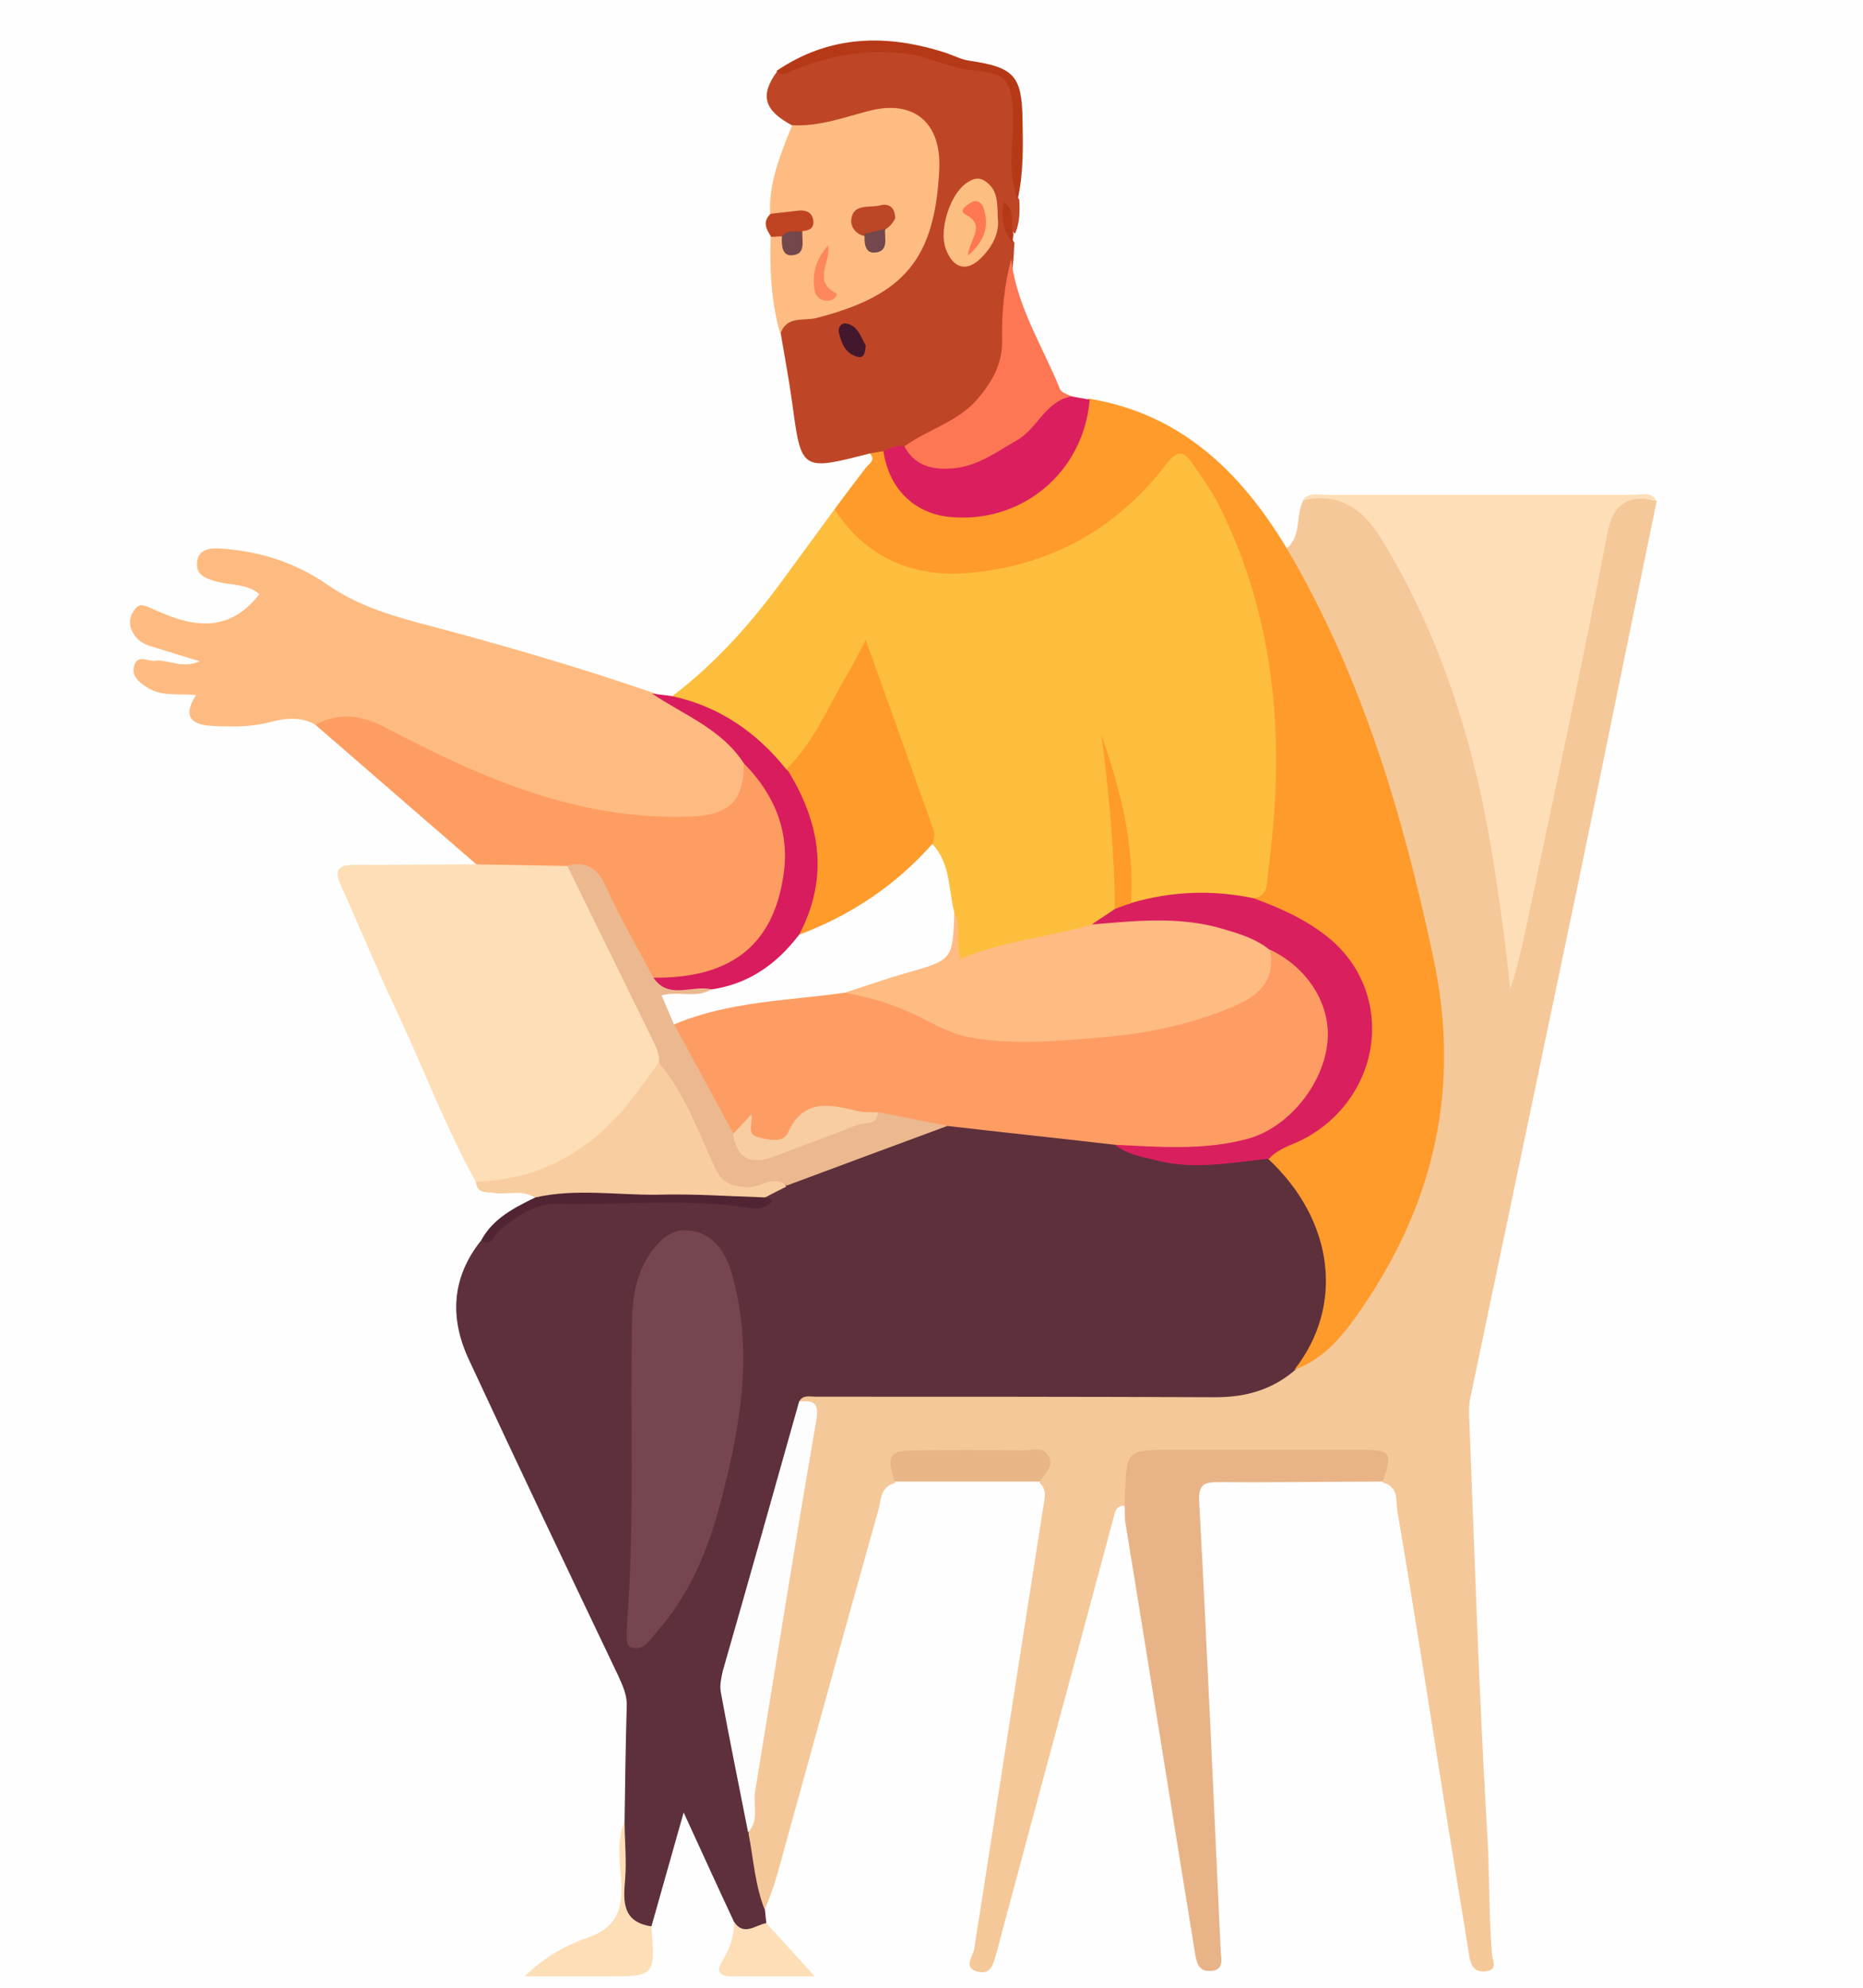 <?xml version="1.0" encoding="UTF-8"?> <!-- Generator: Adobe Illustrator 25.4.0, SVG Export Plug-In . SVG Version: 6.00 Build 0) --> <svg xmlns="http://www.w3.org/2000/svg" xmlns:xlink="http://www.w3.org/1999/xlink" id="Слой_1" x="0px" y="0px" viewBox="0 0 346.9 370.1" style="enable-background:new 0 0 346.9 370.1;" xml:space="preserve"> <style type="text/css"> .st0{fill:#FEFEFE;} .st1{fill:#5D303C;} .st2{fill:#F5C899;} .st3{fill:#FEBE3D;} .st4{fill:#4D9DC8;} .st5{fill:#1F89B2;} .st6{fill:#FE9B2B;} .st7{fill:#F8CC9F;} .st8{fill:#FEBB81;} .st9{fill:#FEDEB6;} .st10{fill:#774550;} .st11{fill:#FE9D63;} .st12{fill:#BE4626;} .st13{fill:#FE9D62;} .st14{fill:#FEBC82;} .st15{fill:#E8B486;} .st16{fill:#E8B487;} .st17{fill:#DB205D;} .st18{fill:#EBB88E;} .st19{fill:#F8CDA0;} .st20{fill:#FE7653;} .st21{fill:#DB1F5E;} .st22{fill:#FE7754;} .st23{fill:#D91C5D;} .st24{fill:#F5C99A;} .st25{fill:#5C2F3C;} .st26{fill:#F5CA99;} .st27{fill:#E8B587;} .st28{fill:#FEDDB3;} .st29{fill:#E7B385;} .st30{fill:#B63917;} .st31{fill:#502433;} .st32{fill:#FADFB7;} .st33{fill:#421528;} .st34{fill:#BE4421;} .st35{fill:#D81C5A;} .st36{fill:#DA1F5E;} .st37{fill:#EBB88F;} .st38{fill:#FEFDFD;} .st39{fill:#4B9FC9;} .st40{fill:#FEBB82;} .st41{fill:#FE9B29;} .st42{fill:#F9DEB7;} .st43{fill:#FDBE82;} .st44{fill:#43182C;} .st45{fill:#532430;} .st46{fill:#FD7E56;} .st47{fill:#DA1F5C;} .st48{fill:#FD8259;} .st49{fill:#694249;} .st50{fill:#653D45;} .st51{fill:#EAE0DE;} .st52{fill:#BB4726;} .st53{fill:#FD875D;} .st54{fill:#73474B;} .st55{fill:#F7CDA1;} .st56{fill:#FE7853;} </style> <g> <g> <path class="st0" d="M0.7,375.9c-115.3,0-230.6,0-345.8,0.1c-3.7,0-4.3-0.9-4.3-4.4c0.1-130.4,0.1-260.8,0-391.2 c0-3.5,0.6-4.4,4.3-4.4c230.6,0.1,461.1,0.1,691.7,0c3.5,0,4,0.8,4,4.1c-0.1,130.6-0.1,261.1,0,391.7c0,3.3-0.5,4.1-4,4.1 C231.3,375.9,116,375.9,0.7,375.9z"></path> <path class="st1" d="M136.7,357.8c-3-6.4-5.9-12.8-9.4-20.4c-2.2,7.8-4.1,14.5-6,21.2c-4,1-5.5-0.6-5.3-4.6c0.3-5-0.3-10,0.3-15 c0.1-7.1,0.2-14.3,0.4-21.4c0.1-2.1-0.8-3.9-1.6-5.7c-9.3-19.5-18.6-39-27.7-58.6c-3.7-7.8-3.4-15.4,2.2-22.4 c1.6-0.6,2.5-2.2,3.8-3.1c3.9-2.9,7.9-5.4,13.1-5.2c11.3,0.5,22.5-0.8,33.8,0.8c0.9,0.1,1.6-0.1,2-1c0.9-1.7,2.5-2.2,4.2-2.8 c10.2-3.4,20.1-7.7,30.3-11.1c10.3,0.5,20.5,1.9,30.6,3.5c7.9,3.5,16.1,4.5,24.6,2.7c1.6-0.3,3.3-0.6,4.9,0.1 c13.2,9.7,15.4,29.6,4.6,41.6c-4.6,3.8-9.9,5.1-15.7,5.1c-23.4-0.1-46.8,0-70.2,0c-1.6,0-3.3-0.5-4.8,0.7s-1.9,3.1-2.4,4.8 c-4.1,14.4-8.1,28.7-12,43.1c-0.7,2.6-0.8,5.2-0.3,7.9c1.6,7.6,3,15.3,4.4,22.9c1.1,4.7,2.2,9.4,1.9,14.3c0.1,1,0.2,1.9,0.3,2.9 C139.8,361.1,138.7,361.1,136.7,357.8z"></path> <path class="st2" d="M-214.4,279c-3.2,5.5-2.8,11.8-3.8,17.7c-3.4,20.1-6.5,40.2-9.7,60.4c-0.4,2.5-0.7,4.9-1.2,7.4 c-0.3,1.5-0.1,3.6-2.7,3.3c-2.3-0.3-1.6-2.2-1.6-3.6c0.3-11.1,0.7-22.3,1.2-33.4c0.5-9.9,1.2-19.9,1.8-29.8 c0.4-6.6,0.6-13.3,1-19.9c0.2-2.8-0.4-4.3-3.7-4.2c-9.8,0.2-19.7,0.1-29.5,0c-2.8,0-3.5,1.1-3.9,3.8c-4.2,27.2-8.6,54.4-12.9,81.5 c-0.2,1-0.5,1.9-0.7,2.9c-0.2,1.6-0.5,3.1-2.7,2.7c-2-0.3-1.6-1.9-1.6-3.1c0.5-10.8,1-21.6,1.7-32.3c0.6-8.6,0.5-17.3,1-25.9 c0.9-14.1,1.4-28.2,2-42.3c0.3-7.8-2.6-15.3-4.2-22.9c-8.1-40.8-16.4-81.6-24.7-122.3c-2-9.9-4-19.8-6-29.7 c3.5-2.9,8.3-2.2,9.8,1.5c0.7,1.7,0.9,3.5,1.3,5.3c3.2,16.5,6.7,32.9,10.1,49.4c0.7,3.5,1,6.9,1,8.9c-1.6-18.6-0.1-38.7,2.8-58.7 c1.4-9.4,0.4-7.9,9.4-8c1.9,1,1,2.7,0.6,3.9c-6.5,20.2-4.3,40.5-0.2,60.7c4.1,20.6,10.3,40.7,16.9,60.6 c5.1,15.4,13.9,28.4,27.7,37.4c3.4,2.2,6.9,4,10.8,5c5.6,3.4,11.6,4.3,18.1,4.2c13.6-0.2,27.2-0.1,40.8,0c2.4,0,5-0.5,7,1.7 c1.8,11.9,3.6,23.9,5.5,35.8c3.5,22.4,7,44.8,10.5,67.2c0.2,1.1,1.9,3-0.7,3.6c-2.4,0.6-3-0.9-3.5-3 c-6.2-22.9-12.4-45.7-18.7-68.6c-1.4-5.3-2.7-10.6-4.2-15.8c-0.5-1.8-1-3.5-3.5-3.5c-8.6,0.1-17.3,0-25.9,0.1 c-0.6,0-1.1,0.6-1.7,0.9c-2.2-1-1-2,0.2-2.7c1.7-0.9,3.5-0.7,5.4-0.8c5.6,0,11.3,0.1,16.9-0.1c1.6,0,4.4,0.9,4.4-1.7 c0-2.7-2.7-2.3-4.7-2.3c-7,0-13.9,0-20.9,0c-1.7,0-3.3,0-5,0c-7.2,0-7.2,0-9.1,6.9C-213.5,278-213.9,278.5-214.4,279z"></path> <path class="st2" d="M148.8,260.9c0.7-1.3,2-0.9,3.1-0.9c24.8,0,49.6,0,74.5,0.1c5.6,0,10.5-1.4,14.8-5.1 c8.6-7.3,15.1-16.2,19.6-26.6c3.5-8.3,6-16.9,7.2-25.8c0.7-5.4-0.4-10.6-1.2-15.8c-4-28-12.3-54.7-25.6-79.8c-0.8-1.5-2.3-3-1.5-5 c2.7-2.4,1.5-6.1,3-8.9c6.9-1.8,11.8-0.1,15.7,6.4c11.9,19.6,18.2,40.9,21.5,63.3c0.8,5.4,1.6,10.8,1.7,15.4 c1.2-7,3.1-14.9,4.7-22.8c3.9-18.5,7.7-37.1,11.7-55.6c1.7-8.1,2.1-8.1,10.5-6.6c-4.8,23.2-9.5,46.4-14.3,69.6 c-6.8,32.5-13.6,64.9-20.4,97.3c-0.3,1.4-0.3,3-0.2,4.5c1,25.4,1.8,50.8,3.3,76.2c0.5,7.6,0.3,15.3,0.9,22.9 c0.1,1.4,1.3,3.1-1.4,3.3c-1.9,0.1-2.5-1.1-2.8-2.8c-1.3-8.2-2.7-16.4-4-24.5c-3.1-19.5-6.1-39-9.4-58.4c-0.3-1.8,0.3-4.6-2.7-5.3 c-0.7-3.7-3.1-4.5-6.6-4.4c-10.7,0.1-21.3,0-32,0.1c-6.4,0-6.4,0-8.1,6.1c-0.3,1-0.6,1.9-1.4,2.5c-0.9,0-1.5,0.3-1.8,1.3 c-7,26.1-14.1,52.2-21.1,78.4c-0.3,1.1-0.6,2.3-0.9,3.4c-0.6,1.9-0.9,4.4-3.7,3.6c-2.6-0.8-0.7-2.8-0.5-4.2 c4.3-27.5,8.6-55,12.9-82.5c0.2-1.4,0.7-3-0.7-4.2c0.3-3.3-1.1-4.7-4.6-4.6c-5.5,0.2-11,0.2-16.5,0c-3.5-0.1-5.3,1.3-5.9,4.6 c-2.8,0.7-2.5,3.3-3.1,5.2c-6.4,22.7-12.6,45.4-18.9,68.1c-0.6,2.1-1.4,4.1-2.2,6.1c-1.8-4.5-2.1-9.4-3-14.1 c0.8-19.8,5.5-39,8.3-58.4c0.7-5.1,1.5-10.2,2.3-15.2C150.4,265.1,150.8,262.7,148.8,260.9z"></path> <path class="st1" d="M-158.3,261.2c-16.9-0.1-33.9-0.3-50.8-0.1c-5.9,0-11.1-1.4-15.8-4.9c-10.9-3.7-11.3-25.7-3.8-31.7 c6.3,0.1,11.7,3.5,17.6,5.1c14.3,3.8,28.7,5.6,43.5,4.9c3.4-0.2,6.6-0.7,9.6-2.4c2.7-1.5,3.3-3.6,1.2-6.1 c-2.1-2.4-4.7-4.2-7.5-5.6c-11.7-6.1-24.3-8.9-37.1-11.2c-3-0.5-6.4-0.3-9-2.5c0.5-3.9,4.3-3.8,6.6-5.5c1.2-0.5,2.3-0.8,3.5-1.2 c0.7-0.3,1.4-0.5,2.2-0.7c2.1-0.6,4.3-0.9,6.3,0.2c7.1,3.4,14.9,4.6,22.4,6.8c14.1,4.1,28.3,7.6,42.3,11.6c3.7,1,7.5,1.6,11.3,1.5 c8.3-0.1,16.6-0.1,24.9,0.1c2,0.1,4.9-1,5.4,2.5c-11.1,0.6-22.2,0.1-34.3,0.3c11.3,0,21.6,0.1,32,0c4.5-0.1,7.7,2.8,11.5,4.3 c3.1,1.2,5.5,3.6,8.8,4.4c2.1,0.9,2.1,2.8,2.1,4.7c0.2,24.8-1.1,49.4-3,74.1c-2.7-0.3-2.4-2.8-3.1-4.5 C-80,282.5-88.4,259.7-97,237c-0.3-0.9-0.4-2-2.1-2.5c-2.8,6.1-3.6,12.6-4,19.2c-0.7,12.4,1.5,24.5,3.6,36.7 c0.3,1.8,2.3,4.2-1,5.4c-7.3-10.4-14.7-20.8-21.9-31.3c-1.9-2.8-4-3.8-7.3-3.7C-139.1,261.2-148.7,261.1-158.3,261.2z"></path> <path class="st3" d="M125.3,129.5c8.4-6.4,15.2-14.2,21.3-22.7c2.9-4,5.9-8,8.8-12c1.2,0.1,2.2,0.8,3,1.7 c10.7,11.6,23.3,10,36.3,5.2c8.1-3,14.6-8.4,20.3-14.8c4.1-4.7,5.8-4.5,9.5,0.7c7.7,10.9,11,23.4,13.1,36.3 c1.9,12.2,1.8,24.5,0.1,36.7c-0.4,3-0.3,6.6-4.4,7.5c-7.6-1.3-15.1,0.1-22.6,0.6c-1-0.4-1.6-1.2-1.5-2.3 c0.6-9.5-1.9-18.6-3.1-26.3c1.2,8.3,4,18.2,2.5,28.4c-0.7,2.5-2.9,3.2-4.7,4.5c-7.3,3.1-15.5,3.1-22.9,6.1 c-2.2,0.9-3.3-0.7-3.6-2.8c-0.3-2,0-4-0.6-5.9c-1-4.4-1.8-8.8-3.6-13c-3.3-12.4-8.9-24-12.3-36.4c-1.9,6.6-5.9,11.8-9.1,17.3 c-1.2,2.1-2.2,4.6-5.1,5.2c-1.1,0-1.9-0.5-2.6-1.3c-4.6-5.5-10.4-9-17.2-11C126.2,131.1,124.9,131,125.3,129.5z"></path> <path class="st4" d="M-221.1,79c11.3,5.4,20.9,13.4,30.8,20.8c5.8,4.4,11.6,8.8,18,12.2c0.5,1.6-0.6,2.1-1.7,2.7 c-3.8,2.3-6.8,5.4-9.1,9c-2.5,3.7-5.3,3.9-9,2.3c-3.8-1.7-7.1-4.2-11.3-6.7c2.9,11.1,6.4,21,10.3,30.8c0.7,1.6,1.9,3.2,0.8,5.2 c1.7,3.3,3.3,6.6,5,9.9c-1.6,1-3.2,0.3-4.7-0.4c-4.6-2.1-9.6-3.1-14.3-4.9c-1.8-1-3.7-1.9-5.2-3.3c-5.9-4.9-11.2-10.3-15.2-17 c2,3.5,4.2,6.8,7,9.8c0.9,0.9,2,2.1,1.1,3.5c-0.8,1.1-2.2,0.7-3.3,0.4c-8.6-2.4-16.5-0.3-23.9,4c-3,1.7-5.3,1.2-7.3-1.5 c-11.9-16.4-19.2-34.5-21.1-54.7c-0.2-2.6,0.5-5.3,0.6-8c0.1-7,0.8-7.5,7.6-6.3c7.9,1.4,15.9,1.3,23.8,0.1 c6.2-0.9,11.9-3.1,17-6.7C-224,79.5-222.8,78.3-221.1,79z"></path> <path class="st5" d="M-221.1,79c-14.1,11.5-30.5,11.5-47.2,8.7c-3.4-0.6-3.9,0.1-4.1,3.1c-1.8,24.2,6.9,44.9,20.4,64.2 c1.7,2.4,2.6,2.9,5.4,1.3c8.5-5.1,17.7-7.3,27.8-3.8c-5-4.7-7.8-10.5-10.1-16.7c5.6,7.5,11.7,14.3,18.6,20.5 c-2.3,1.3-4.6,0.3-6.8-0.1c-10.6-1.6-20,1-28.2,7.7c-11.8,10.7-9.5,26.6,4.7,33.4c8,3.8,16.2,4.3,24.7,1.8 c0.8-0.1,1.7-0.1,2.5,0.1c2.9,0.7,5.8,0.2,8.7,0.4c1.8,0.1,3.6-0.1,4.9,1.5c-0.8,1.1-1.9,1-3,1c-2.7,0.7-5.4,1.4-8.2,1.1 c-3.3-0.3-3.1,1.2-1.7,3.3c0.1,0.7,0.1,1.5-0.4,1.9c-5.8,4.8-10.2,10.8-15.1,16.5c-6.7,12.2-5.7,21,3.4,31.2 c-13.2-3.4-22-12.5-29.5-23.2c-6.3-9-9.7-19.2-12.8-29.6c-6.9-22.6-13.7-45.2-16.6-68.7c-2-15.9-1.3-31.5,4.1-46.7 c-0.2-0.4-0.1-0.7,0.3-0.9c2.8-5.5,5.9-10.7,12.1-13c4.2,3.7,8.5,7.2,14.2,8.6c10.2,2.5,19.3,0.8,27-6.5 C-223.9,76.3-222.2,77-221.1,79z"></path> <path class="st6" d="M233.4,167.2c2.9-0.4,2.5-3.1,2.7-4.7c3.2-23.6,1.8-46.6-9.1-68.4c-1.4-2.8-3.3-5.4-5.1-8 c-1.4-2-2.6-2.4-4.5,0c-9.4,12.5-22.3,19.5-37.7,20.6c-9.9,0.7-18.6-3-24.3-11.9c1.9-2.6,3.9-5.2,5.8-7.7c0.6-0.8,2-1.4,0.7-2.8 c0.9-1.5,2-1.1,3.1-0.2c4.7,9.4,8,11.4,17.3,10.5c7.6-0.7,15.9-7.7,18.4-15.5c0.5-1.7,0.1-3.8,2-4.9c17.1,2.8,28.2,13.5,36.8,27.7 c14,23.7,21.7,49.6,27.4,76.4c5.1,23.9,0.3,45.4-13.3,65.2c-3.2,4.7-6.8,9.4-12.6,11.5c9.4-11.9,7.4-27.9-4.9-39.3 c0.6-3.4,3.9-3.8,6.2-5.1c12.4-7.1,15.4-21.8,6.4-32.6c-3-3.6-7.1-5.9-11.3-7.9C236,169.4,233.8,169.5,233.4,167.2z"></path> <path class="st7" d="M-85.2,221.8c-2.3-1.6-4.9-0.9-7.2-0.7c-19.4,1.7-38-1.7-56.4-7.5c-12.8-4-26-7.1-38.9-10.8 c-1.7-0.5-4.2-0.1-4.9-2.7c4.4-3.2,9.2-1.4,13.9-1.5c19.5,4.2,38.6,10.1,57.9,15.3c3.8,1,6.1,0.6,8.3-3c6-10.2,12.7-19.9,18.9-30 c1-1.7,1.9-3.5,3.7-4.6c14.3-7.4,29.1-13.4,45.4-14.2c6.2-0.3,12.7-0.5,18,3.8c-11.6,17.2-23.2,34.4-34.7,51.7 c-1.7,2.6-3.6,3.3-6.6,3.4c-5.6,0.1-11.2-0.9-16.8,0.6C-84.6,222.2-84.8,222.3-85.2,221.8z"></path> <path class="st8" d="M58.7,134.9c-2.8-1.6-5.8-1.2-8.7-0.4c-3.6,0.9-7.3,0.8-10.9,0.6c-4.1-0.3-4.8-2.3-2.6-5.7 c-3.1-0.4-6.4,0.4-9.2-1.5c-1.4-0.9-2.9-2.1-2.3-4c0.7-2.2,2.5-0.7,3.9-0.9c2.5-0.3,4.8,1.6,8.3,0.1c-3.4-1-6.1-1.9-8.8-2.7 c-1.9-0.5-3.3-1.5-4-3.4c-0.5-1.5,0-2.7,0.8-3.7c0.9-1.2,2.1-0.4,3.1,0c1.4,0.6,2.7,1.2,4.2,1.7c6.1,2.1,11.4,1.3,15.8-4.4 c-2.3-2-5.5-1.6-8.2-2.4c-2-0.6-3.6-1.2-3.4-3.5c0.2-2.4,2.2-2.7,4.1-2.6c7.3,0.4,14.2,2.6,20.1,6.7c5.2,3.6,10.9,5.5,16.9,7.1 c14.8,3.9,29.4,8.1,43.9,13.1c5.5,2,10.7,4.5,14.9,8.6c1.4,1.4,2.8,2.8,3.2,4.9c-0.1,6.8-3.2,10.2-10.3,10.7 c-8.7,0.6-17.3-0.5-25.6-3c-9.4-2.8-18.6-6.1-27.3-10.9C70.9,136.3,65.3,133.8,58.7,134.9z"></path> <path class="st9" d="M88.6,220c-5.7-10.3-9.8-21.3-14.8-31.9c-3.6-7.6-6.8-15.5-10.3-23.2c-1.4-3-0.5-3.9,2.5-3.9 c7.6,0,15.1-0.1,22.7-0.1c5.2-2.5,10.5-1.3,15.8-0.9c1.9,0.7,2.7,2.4,3.5,4c4.7,9.4,9.4,18.8,14.1,28.1c0.9,1.8,1.8,3.6,1.2,5.7 c-5.2,11.8-14.9,18.4-26.6,22.5C94.1,221.3,91.2,221.7,88.6,220z"></path> <path class="st10" d="M-100.3,295.9c0.4-6.2-1.9-12.1-2.6-18.2c-1.7-12.9-2.5-25.7,0.7-38.5c0.7-2.8,1.6-5.7,4.3-8.9 c10,27,19.8,53.3,29.5,79.5c5.9,16,11.8,31.9,17.6,47.9c-0.4,2.1,0.7,4.9-2.5,5.9c-4.8-6.9-9.6-13.8-14.5-20.6 c-0.6-0.8-0.8-2.3-2.4-1.9c-6.8-9.4-14-18.7-19.3-29.1C-93.1,306.7-96.7,301.3-100.3,295.9z"></path> <path class="st8" d="M-206.3,158.9c6.3,2.1,12.7,4.2,19,6.3c10.4,5.6,21.2,10.3,31.1,16.7c1.3,0.9,2.8,1,4.3,0.9 c9.7-0.4,18.8,2.1,27.7,5.3c1.5,0.5,4.4,0.3,3.9,2.8c-0.4,2.4-2.4,3.9-5.2,3.5c-0.5-0.1-0.9,0-2.1,0c1.5,2.4,2.8,4.4,4.1,6.4 c1,0.7,1.9,1.6,1.1,2.9c-0.9,1.6-2.9,2.7-4.2,1.9c-4-2.2-9,2.2-12.7-2.1c-0.7-0.9-1.3,0.6-2,0.9c-2,0.8-4.2,1-5.7-0.3 c-4-3.3-8.6-4.1-13.5-4.1c-0.8,0-1.6-0.4-2.2-1c-0.5-0.8,1.1-1.8,0.3-1.8c-5.5-0.5-9.3-4.2-13.7-6.8c-3.8-2.2-7.8-3.6-12.2-4.2 c-12.9-1.8-25.5-4.6-37.3-10.4c-3-1.5-6-3-8.4-5.3c-2.4-2.2-4.3-4.7-3-8.3c8.3-6.6,17.7-6.6,27.3-4.5 C-208.4,158-207.3,158.4-206.3,158.9z"></path> <path class="st9" d="M308.4,93.1c-5.4-1-8.1,0.6-9.2,6.7c-4.5,23.8-9.7,47.5-14.7,71.3c-0.9,4.4-1.9,8.8-3.3,13.1 c-0.9-9.2-2.2-18.3-3.7-27.3c-3.4-19.7-9.4-38.5-19.8-55.8c-3.6-6.1-7.9-9.5-15.1-8c1.1-1.5,2.7-1,4.1-1c19.2,0,38.4,0,57.6,0 C305.7,92.1,307.4,91.5,308.4,93.1z"></path> <path class="st11" d="M-112.2,71.2c-7.3,20.6-9.5,42.8-18.9,62.8c-2.1,4.5-4.8,8.7-7.3,13c-4.9,9.2-17.1,10.6-25.4,3.6 c-5.8-4.8-9.8-10.8-10.8-18.5c0-1.5-0.1-3,0.1-4.5c0.3-2.4,1.6-3.6,4-3.3c2.6,0.3,5.3,0.5,8,0.4c4.5-0.2,8.5-1.7,11.8-4.7 c12-10.7,20-23.9,24.4-39.3c0.9-3,0.6-5.8-1.2-8.5c-1.9-2.8-0.5-7,3.1-9c2.8-1.6,5.8-1.6,7.5,2.1c0.7,1.4,2,2.2,3.3,2.9 C-112.3,68.7-111.5,69.6-112.2,71.2z"></path> <path class="st12" d="M164.5,84c-0.9,0.1-1.7,0.3-2.5,0.4c-12.8,3.3-12.8,3.3-14.5-9.5c-0.6-4.3-1.4-8.5-2.1-12.7 c-0.8-3.1,1.7-3.2,3.5-3.7c4.3-1.2,8.7-2.3,12.7-4.4c9.7-4.9,14.6-16.2,11.4-26.6c-1.4-4.6-4.1-6.4-9-5.8 c-2.8,0.3-5.4,1.5-8.2,2.1s-5.5,1.4-8.2-0.4c-5.3-2.8-6.2-5.6-2.9-10.1c5.2-1.6,10.1-3.8,15.7-4.4c4.3-0.5,8.2,0.3,12.2,1 c3.7,0.6,7.2,2.3,11.1,2.6c3.7,0.4,5.7,3.3,5.9,7c0.2,4.5,0.4,9-0.1,13.4c-0.2,1.5-0.6,2.9,0.3,4.3c0.1,2.2,0.1,4.3-0.8,6.3 c-0.8-0.5-0.7-1.3-0.6-1.1c0.1,0.3-0.4,1.7,0.5,2.8c-0.1,1-0.1,2.1-0.2,3.1c-0.5,4.6-0.4,9.2-0.4,13.8c0.1,8.2-4.2,13.4-10.5,17.4 c-2.6,1.7-5.6,3-8.4,4.3C167.6,84.2,166.1,84.9,164.5,84z"></path> <path class="st13" d="M105.5,161.2c-5.6-0.1-11.2-0.2-16.8-0.3c-10-8.7-20-17.3-30-26c4.6-2.4,8.7-1.8,13.4,0.7 c17.7,9.3,35.8,17.2,56.5,16.4c7.2-0.3,9.9-2.8,9.9-10c1.4-0.4,2.3,0.4,3,1.3c10.2,13.1,6.9,30.8-6.5,37.8 c-4.1,2.2-8.5,2.7-13.1,1.9c-2.1-0.6-3-2.5-3.9-4.3c-1.8-3.4-3.6-6.7-5.1-10.2C111.5,164.9,109.2,162.3,105.5,161.2z"></path> <path class="st8" d="M-112.2,71.2c-3.9-1.7-4.9-7.4-9.9-7.5c-3.3-0.1-3.2,3.9-5.7,5.2c-1,0.6,0.9,2.2,1.8,3 c2.5,2.5,2.1,5.7,1.3,8.4c-4.4,14.4-11.4,27.3-22.3,38.1c-5.8,5.7-12.1,8.2-20.1,7.7c-6.2-0.5-6.2-0.3-6.3,6 c-2.4-0.3-1.9-2.3-2.3-3.8c0.8-7.5,1.5-15.1,9.3-19.1c2.4-0.5,4.3-1.9,5.9-3.5c7.3-7.1,14.6-14.1,21.1-22c1.4-1.6,1.8-2.9,0.8-4.8 c-1.6-3.2-2-6.6-2-10.2c0-3.1,0-5.8,3.5-7.5c1.7-0.9,2.1-3.2,2.7-5.1c1.2-3.8,4.3-4.8,7.2-2.3c1.5,1.3,2.7,2.4,4.7,1.3 c0.1-0.1,0.3,0,0.5,0c1.8-0.1,12.2,6.9,12.6,8.6C-108.5,66.8-111.6,68.6-112.2,71.2z"></path> <path class="st14" d="M-223.2,26.1c0,0.7-0.1,1.5-0.1,2.2c-1.4,0.6-3.8,1-0.6,2.7c1,0.5,2,1,2.5,2.1c0.3,9.6,0.6,19.1-1,28.7 c-0.8,4.7-3.1,7-7.7,7.3c-9.8,4.1-22.2-1.8-24.9-11.9c-0.5-1.7-0.4-3.6-1.6-5.2c-2.3-3.1-4.4-6.3-4.8-10.2c-0.3-3,0.3-5.9,3.3-7.1 c3.2-1.3,5.4,0.8,7,3.3c1.5,2.3,2.3,5,3,7.7c-1.3-7.9-0.9-15.8,0.6-23.6c0.9-4.5,1.6-9.8,6.9-11.1c5.4-1.4,10.1,1.3,13.6,5.4 C-224.6,19.1-222.1,22-223.2,26.1z"></path> <path class="st15" d="M-214.4,279c0.2-11.1-1.4-10,10.2-10c9.6,0,19.2-0.1,28.8-0.1c5.1,0,2.8,4.5,4.8,7.1c-9.5,0-18.3-0.1-27,0.1 c-1.1,0-3.7-1.3-3,1.9c4.4,28.8,8.9,57.7,13.3,86.6c0.2,1.2,1.6,3.1-1.1,3.5c-1.8,0.3-2.6-0.5-3.1-2.3 C-199,336.7-206.7,307.8-214.4,279z"></path> <path class="st16" d="M209.4,280.1c0-0.8,0.1-1.7,0.1-2.5c0.3-7.5,0.5-7.7,8-7.7c12.1,0,24.1,0,36.2,0c5.3,0,5.6,0.5,3.8,5.9 c-10.1,0-20.3,0.2-30.4,0.1c-2.8,0-4,0.3-3.8,3.7c1.5,27.8,2.7,55.7,4,83.6c0.1,1.5,0.7,3.6-1.9,3.7c-2,0.1-2.5-1.2-2.8-2.8 c-4.4-27-8.7-54-13.1-81C209.4,282.1,209.5,281.1,209.4,280.1z"></path> <path class="st17" d="M-223.2,26.1c-1.7-5.4-4.2-10.1-9.5-12.8c-7-3.6-10.6-2.2-12.7,5.4c-2.2,8.1-2.3,16.4-1.5,24.7 c0.2,2.1,1.5,4.8-2.5,5.7c-0.3-3.7-0.6-7.5-2.8-10.6c-1.4-2-3-4.1-5.6-3c-2.5,1-2.7,3.6-2.4,6c0.4,3.8,2.3,6.9,4.5,9.8 c-0.1,2.8,0.6,5.8-2.6,7.6c-3.8-9.5-6.6-19.2-7.2-29.4c-1-15.9,8.5-26.4,24.6-27.5c4.7-0.3,9.3,0.2,13.6,2.3 C-218.1,8.8-216.3,18.3-223.2,26.1z"></path> <path class="st14" d="M147.5,23.3c4.9,0.3,9.5-1.4,14.1-2.6c8.4-2.3,13.7,2,13.3,10.8c-0.8,16.7-6.5,23.5-22.9,27.7 c-2.3,0.6-5.6-0.5-6.7,3c-1.7-5.9-2-12-1.8-18.1c0.5-0.6,1.2-0.6,1.9-0.4c1.9,2.6,3,1.9,3.7-0.8c0.6-1.6-0.2-2-1.7-2.1 c-1.4,0-3,0.8-4-0.9C143.1,33.9,145.4,28.6,147.5,23.3z"></path> <path class="st9" d="M-162.4,198.9c5.7,0.2,11.5-0.6,16.2,4.4c2.2,2.4,5.1,0.7,5.4-2.8c3,1.9,5.3,7,9.8,2.4 c0.9-0.9,1.7,1.1,2.8,1.6c3.1,1.4,5.2-0.1,4.9-3.5c10.8,2.1,10.8,2.1,17.3-7.5c7.8-11.7,15.8-23.3,23.5-35.1 c2-3.1,4.3-4.5,8.1-4.4c16.3,0.2,32.6,0.1,48.8,0.1c2.3,0,5.2-0.7,5.3,3.1c-14.1,0.9-28.2,0.2-42.3,0.4 c-15.5,0.2-11.6-1.1-19.5,10.9c-2.1,3.2-3.7,6.7-7.3,8.7c-7.8,12.3-15.7,24.5-23.3,36.9c-1.3,2.1-2.2,3.1-5,2.3 c-17.5-5-35-9.7-52.5-14.7c-2.4-0.7-5.1,0.6-7.1-1.5C-172.6,196.1-167.6,196.8-162.4,198.9z"></path> <path class="st5" d="M-192.3,155.3c-5.4-12.1-9.4-24.8-13.4-38.7c5,3,9,5.4,13.1,7.8c3.5,2.1,6.2,2.6,8.9-2 c2.1-3.4,4.8-7.2,9.4-8.3c0.4,4.1-3,7.2-2.7,11.2c-1.2,11.9,2.8,21.7,11.8,29.4c1,0.8,2.2,1.6,1.9,3.2 C-173.2,160.3-182.8,158.1-192.3,155.3z"></path> <path class="st9" d="M-279.4,87.1c0.1,0.4,0,0.7-0.3,0.9c-1.5,0-3,0.1-4.5,0c-2-0.1-2.9,0.6-3.2,2.8c-3.1,20.7-4.4,41.5-4,62.4 c0,2.1,1.4,4.1,0,7.7c-1.5-6.8-2.7-12.2-3.8-17.6c-3.4-17-6.8-34-10.2-51c-0.9-4.6-3.3-5.4-9-3.2c0.7-2,0.7-2.1,3.3-2.1 C-300.6,87-290,87.1-279.4,87.1z"></path> <path class="st18" d="M-89.4,177c3.8-6,7.7-12,11.4-18.1c1.1-1.8,2.3-3,4.7-3c16.8,0.1,33.6,0,50.4,0c1,0,2,0.2,2.6,1.1 c-2,3-4.1,5.9-6.1,8.9c-17.7-5.6-34.2-0.9-50.5,5.8C-81.1,173.5-85.3,175.3-89.4,177z"></path> <path class="st19" d="M88.6,220c12.4-0.4,21.9-6.1,29.3-15.7c1.6-2.1,3.1-4.2,4.6-6.3c2.7-0.4,3.3,1.9,4.1,3.6 c2.4,4.5,4.9,9.1,6.9,13.9c1.5,3.6,3.8,4.7,7.5,4.1c1.9-0.3,4.3-1.8,5.4,1.3c-1.4,0.7-2.8,1.4-4.1,2.1c-3.8,1.7-7.8,0.6-11.5,0.5 c-10.4-0.5-20.7-0.1-31.1-0.5c-2.3-1.6-5-0.6-7.5-0.9C90.7,221.8,88.9,222.4,88.6,220z"></path> <path class="st20" d="M-258.1,58.9c0.9-2.5,1.7-5.1,2.6-7.6c1.7,0.7,1.1,2.2,1.4,3.4c1.9,10.1,6.6,12.7,17.2,14.3 c2.3,0.3,4.6,0.1,6.9,0.1c-0.2,1.3-0.3,2.6-0.5,3.9c0.3,3.9-1.9,6.2-5.1,7.7c-7.6,3.5-21.4-1.2-25.8-8.6 C-259.6,67.8-258.7,63.4-258.1,58.9z"></path> <path class="st21" d="M164.5,84c1.2-0.6,2.4-1.2,3.9-0.9c9.8,4.4,16.3,2.8,25.3-6.7c1.7-1.8,3.1-3.5,5.9-2.6 c1.1,0.2,2.2,0.4,3.3,0.6c-1.1,13.6-12.8,23.3-26.4,21.8C170,95.4,165.5,90.8,164.5,84z"></path> <path class="st22" d="M199.5,73.8c-4.9,0.9-6.3,6-10.2,8.2s-7.4,4.9-12.1,5.2c-3.8,0.3-6.9-0.6-8.8-4.1c4.4-3.2,9.9-4.5,13.6-8.8 c2.8-3.3,4.7-6.6,4.6-11.1c-0.1-5.1,0.4-10.1,1.7-15c1,8.9,5.9,16.3,9.1,24.3C197.7,73.1,198.8,73.4,199.5,73.8z"></path> <path class="st23" d="M121.5,182c14.3,0.2,22.5-5.8,24.4-19.2c1.2-7.9-1.7-15-7.4-20.7c-4.1-6.4-11.2-9-17.1-13 c1.3,0.2,2.6,0.3,3.8,0.5c8.7,1.9,15.7,6.7,21.2,13.6c6.1,5,7,12,7,19.1c0,4.3-1.2,8.5-3.7,12.2c-4.4,6.3-10.1,10.4-18,11 c-2.1,0-4.2,0.1-6.3-0.1C123.5,185,121.5,184.7,121.5,182z"></path> <path class="st24" d="M-163.3,158c-11.1-8.2-16.6-19-14.9-33c2.4-0.5,2.8,1.7,3.8,2.9c0.2,1.4-0.4,3,1,4 c2.3,10.5,7.5,18.6,18.7,21.3c6.9,1.7,11.6-2.4,16.2-6.4C-141.8,159-149.1,162.3-163.3,158z"></path> <path class="st25" d="M-89.5,312.1c3,0.4,2.6,3.5,3.7,5.2c5.3,7.9,12,14.9,15.5,23.9c-0.1,3.6-0.3,7.2-0.4,10.8 c-0.1,3.7-0.9,6.8-5.7,5.9C-80.7,342.6-85.1,327.4-89.5,312.1z"></path> <path class="st26" d="M-261.4,72c5.3,4.3,10.9,7.8,18.1,8.3c6.9,0.5,9.9-0.9,12.7-7.3c1.5,1.1,3,2.1,4.4,3.2 c-0.4,1.5-1.4,2.6-2.5,3.6c-10.7,9.5-34.6,5.2-38.7-5.8C-265.4,73-263.6,71.9-261.4,72z"></path> <path class="st9" d="M116.3,339c0,3.6,0.4,7.3,0.1,10.9c-0.4,4.3-0.4,7.9,4.9,8.7c0.7,9.3,0.7,9.3-8.3,9.3c-4.8,0-9.6,0-15.3,0 c3.8-3.7,7.9-5.9,12-7.3c4.9-1.8,6.2-4.9,6-9.8C115.5,346.9,114.7,342.9,116.3,339z"></path> <path class="st27" d="M166.6,275.8c-1.6-4.8-1-5.8,3.7-5.8c6.8-0.1,13.6-0.1,20.4,0c1.5,0,3.5-0.8,4.5,1c1.2,2-0.7,3.3-1.6,4.8 C184.6,275.8,175.6,275.8,166.6,275.8z"></path> <path class="st28" d="M-53.3,363.7c1.6-1.6,0-4.7,2.5-5.9c8.5,0,14.5,6,21.8,8.7c0,0.4-0.1,0.9-0.1,1.3c-7.1,0-14.3,0.1-21.4,0 C-53,367.8-52.4,365.1-53.3,363.7z"></path> <path class="st29" d="M-76.3,357.9c2.3-1.6,6.2-1.6,5.7-5.9c-0.7,4.9,2.1,8.4,4.7,12.1c1.8,2.4,2.1,4.1-1.9,3.9s-7.9,0-12.1,0 C-79.7,363.9-77,361.3-76.3,357.9z"></path> <path class="st30" d="M189.5,37.1c-2.1-5.2-0.7-10.7-0.9-16.1c-0.3-6.1-1.3-7.4-7.5-7.9c-4.3-0.4-8.1-2.6-12.4-3.1 c-7.6-1-14.6,0.4-21.5,3.3c-0.9,0.4-1.8,1-2.6-0.1c10-6.8,20.7-6.9,31.7-3.3c1.4,0.5,2.8,1.2,4.2,1.4c8.3,1.2,9.8,2.8,9.9,11 C190.5,27.2,190.6,32.2,189.5,37.1z"></path> <path class="st9" d="M136.7,357.8c1.9,2.7,4,0.5,6,0.2c2.7,3,5.5,6,9,9.9c-5.8,0-10.7,0-15.5,0c-2.6,0-2.8-1.2-1.6-3 C135.9,362.7,136.7,360.4,136.7,357.8z"></path> <path class="st31" d="M99.7,222.9c7.6-1.7,15.2-0.4,22.8-0.5c6.6-0.2,13.2,0.3,19.9,0.5c0.5,0.2,1.7,0.3,1.2,0.9 c-0.8,1-2.3,1.3-3.7,1.1c-12.1-1.9-24.2-0.5-36.4-0.8c-4.1-0.1-7.4,2.5-10.6,5c-0.9,0.8-1.3,3.1-3.3,1.8 C91.8,226.8,95.8,224.8,99.7,222.9z"></path> <path class="st32" d="M-174.4,128c-1.3-1-2.5-2-3.8-2.9c0-4.1,2-7.5,3.9-10.9c0.7-0.7,1.3-1.4,2-2.2c2-0.9,3.2-3.6,6-2.8 C-171.7,114.3-174.1,120.6-174.4,128z"></path> <path class="st33" d="M-85.2,221.8c0.2,0,0.5,0,0.7-0.1c5.7,3.1,11.9,5.3,17,9.5c-2.1,1.4-3.3-0.6-4.7-1.4 c-7.4-4.3-14.8-7.8-23.9-6.9c-8,0.7-16.2,0.2-24.3-1C-108.6,221.8-96.9,221.8-85.2,221.8z"></path> <path class="st34" d="M145.6,44c-0.7,0-1.4,0.1-2,0.1c-0.9-1.4-1.7-2.8-0.1-4.3c1.8-0.2,3.5-0.4,5.3-0.6c1.3-0.1,2.3,0.3,2.6,1.6 c0.3,1.5-0.5,2.1-1.9,2.2C148.3,44.2,147,44.3,145.6,44z"></path> <path class="st35" d="M-221.3,33.2c-1.1-0.4-2.3-0.6-3.2-1.2c-1.2-0.8-3.9-0.4-3-3c0.9-2.4,2.8-0.8,4.3-0.6 C-221.7,29.6-217.9,29.9-221.3,33.2z"></path> <path class="st30" d="M188.5,45.1c-1.6-2.1-2.3-4.5-1.6-7.5c2.5,1.7,1.1,4.1,1.8,5.9C188.7,44,188.6,44.5,188.5,45.1z"></path> <path class="st11" d="M207.6,213.1c-10.4-1.2-20.8-2.3-31.2-3.5c-4.4,0.5-8.7-0.1-13-1.2c-2.4-0.3-4.9-0.8-7.3-1.1 c-3.1-0.4-5.6,0.2-7.7,3c-2.5,3.5-5.6,3.9-8.7,0.9c-1.7-1.6-2.1,0.7-3.1,0.2c-1.7-0.3-2.4-1.6-3.1-2.9c-2.5-4.8-4.9-9.7-7.4-14.6 c-0.6-1.1-1.4-2.4-0.3-3.7c5.6-4.1,12.3-4.6,18.8-5.4c4.2-0.5,8.5-0.8,12.8-1.2c4.3,0.5,8.6,1.3,12.4,3.5 c7.9,4.7,16.5,6.1,25.4,5.4c10.1-0.8,20.2-1.5,29.9-5c5.4-2,10-4.5,11.2-10.7c3.2-1.4,5,0.9,6.8,2.7c12.5,13.5,1,31-10.5,33.7 C224.2,215.3,215.9,215.9,207.6,213.1z"></path> <path class="st10" d="M116.8,301.6c1.4-18.7,0.5-37.5,0.9-56.2c0.1-3.8,0.7-7.6,2.7-11c1.9-3.2,4.4-5.9,8.3-5.3 c4.9,0.8,6.8,4.9,7.9,9.2c3.7,14.2,1.1,28.2-2.6,42c-2.3,8.7-5.8,16.9-11.9,23.7c-1.1,1.3-2.1,3.2-4.4,2.7 C116.6,306.4,116.6,305.8,116.8,301.6z"></path> <path class="st36" d="M207.6,213.1c8.3,0.4,16.5,1.1,24.7-1.1c7.5-2,14.2-10.1,14.9-18.2c0.6-6.8-3.7-13.7-10.7-17 c-4.4,0-8-2.8-12.3-3.3c-5.1-0.6-10.1-1.6-15.3-0.4c-1.9,0.4-4,0.5-5.6-1c1.4-1,2.9-1.9,4.3-2.9c0.6-1.4,2.1-0.5,3-1.1 c7.5-2.2,15.1-2.5,22.8-0.9c5.2,1.9,10.1,4.1,14.4,7.7c12,10.3,9.6,29-4.6,36.9c-2.3,1.3-5,1.8-6.9,3.9 c-7.1,0.7-14.2,2.2-21.4,0.2C212.3,215.3,209.7,214.8,207.6,213.1z"></path> <path class="st37" d="M125.6,190.8c3.7,6.8,7.3,13.5,11,20.3c2.6,3.4,5.7,3.9,9.6,2.2c5.6-2.4,11.5-4.3,17.3-6.3 c4.3,0.9,8.6,1.7,12.9,2.6c-10,3.7-20,7.4-29.9,11.1c-2.6-2.1-5,0.5-7.5,0.3c-2.9-0.2-4.5-0.7-5.9-3.7 c-3.1-6.6-5.5-13.7-10.4-19.4c0.2-2.1-1-3.8-1.8-5.6c-5.1-10.4-10.2-20.8-15.3-31.2c3.7-0.8,5.8,0.6,7.3,4.1 c2.6,5.7,5.8,11.2,8.7,16.7c2.9,4.4,7.4,1.3,11,2.3c-2.5,3.7-6.2,1.2-9,1.8C125.6,186.8,126.6,188.3,125.6,190.8z"></path> <path class="st38" d="M148.8,260.9c2.5-0.2,3.8,0,3.2,3.5c-4,23-7.6,46-11.4,69.1c-0.4,2.5,0.8,5.4-1.3,7.6 c-1.7-8.7-3.5-17.4-5.1-26.2c-0.2-1.2,0.1-2.6,0.4-3.9C139.4,294.3,144.1,277.6,148.8,260.9z"></path> <path class="st15" d="M-247.3,275.9c-4.6,0-9.3,0-13.9,0c-2,0-4.3,0.4-4-2.8c0.2-2.7,1.3-4.3,4.3-4.2c5.6,0.1,11.3,0,16.9,0 c3.5,0,7,0.1,10.4,0c2.7-0.1,4.4,0.3,4.3,3.7c-0.1,3.2-1.7,3.4-4.1,3.4C-238,275.9-242.7,275.9-247.3,275.9z"></path> <path class="st11" d="M-162.4,198.9c-5,0.4-10.1-0.4-15,1.1c-5.1,0.1-10.1,0.2-15.2,0.2c-2,0.1-3.9,0.2-5.9,0.3 c-5.3-0.3-10.7,0.5-16-0.5c-0.5,0-1,0.1-1.5,0.1c-5.6,0.9-11.1,0.4-16.6-0.9c-12.9-3-20.1-21-11.2-31.3c2-2.4,3.5-5.5,7.5-4.9 c0,3.7,2.1,6.1,5,8c11.3,7.3,23.9,11.1,37.1,12.8c9.8,1.3,18.5,4.2,26.4,10c2.2,1.6,5.1,2.2,7.9,3.4 C-160.9,197.9-161.6,198.4-162.4,198.9z"></path> <path class="st10" d="M-228.3,225c3-7.7,9-12.8,15.2-17.7c0.5-1.3,1.3-1.8,2.7-1.2c8.2,1.7,16.5,2.8,24.5,5.1 c10.8,3,21.8,5.8,30.2,14.1c3.4,3.4,2.8,6.7-1.6,8.5c-3,1.3-6.3,2.1-9.6,2.3C-188.1,237-208.6,233.2-228.3,225z"></path> <path class="st39" d="M-210.4,206c-0.9,0.4-1.8,0.8-2.7,1.2c-0.6-0.5-1.2-1.1-1.9-1.6c-0.9-0.7-2.3-1.5-1.9-2.6 c0.5-1.7,2.2-1,3.4-1c3.5-0.1,7,0,10.4,0.1C-205.4,203.4-207.9,204.7-210.4,206z"></path> <path class="st24" d="M-214.5,200c5.3,0.2,10.7-0.6,16,0.5c-0.5,0.2-1,0.4-1.5,0.6C-204.8,200.2-209.7,201.4-214.5,200z"></path> <path class="st40" d="M203.3,172.1c8.3-0.7,16.5-1.6,24.7,0.9c3,0.9,6,1.8,8.5,3.9c1.1,5.8-2.4,8.6-6.9,10.5 c-7.8,3.3-16,5-24.4,5.7c-8.2,0.7-16.4,1.5-24.7,0c-3.2-0.6-5.9-2.1-8.7-3.5c-4.6-2.4-9.4-3.9-14.5-4.8c0.4-2.1,2.2-2.3,3.7-2.8 c2.4-0.8,4.8-1.6,7.2-2.1c4.8-0.9,8.6-2.6,8.3-8.5c0-0.7,0.5-1.2,1.1-1.6c1.6,2.5,0.2,5.5,1.3,8.7 C186.8,175.1,195.3,174.5,203.3,172.1z"></path> <path class="st6" d="M148.8,174c5.7-10.8,3.9-21-2.3-30.9c5.2-5.1,7.8-11.8,11.4-17.8c1.1-1.8,2-3.7,3.3-6.2 c4.4,12.3,8.6,24,12.7,35.6c0.2,0.7-0.1,1.6-0.2,2.4c0.4,1.5-0.6,2.6-1.5,3.4c-6.1,5.7-12.9,10.3-20.5,13.6 C150.7,174.6,149.7,174.8,148.8,174z"></path> <path class="st0" d="M148.8,174c9.6-3.6,18-9.2,24.8-16.9c3.4,3.6,3,8.5,4.1,12.8c-0.3,8.8-0.3,8.8-9.2,11.3 c-3.8,1.1-7.5,2.4-11.2,3.6c-10.7,1.5-21.6,1.6-31.8,5.9c-0.8-1.8-1.5-3.5-2.3-5.4c3.1-0.9,6.4,0.6,9.2-1.1 C139.4,183.2,144.6,179.5,148.8,174z"></path> <path class="st41" d="M210.6,168.1c-1,0.4-2,0.7-3,1.1c-0.1-10.8-1.1-21.6-2.5-32.4C208.6,147,211.3,157.2,210.6,168.1z"></path> <path class="st42" d="M-236.3,163c-2.5,1-4.5,2.8-6.1,5c-3.8,0.5-3.9-2-3.8-4.7c10.6-9.5,22.8-10.6,35.9-6.9 c1.4,0.9,2.7,1.7,4.1,2.6c-8.4-1.5-16.7-1.5-24.9,1.2C-233.1,160.7-235,161.4-236.3,163z"></path> <path class="st24" d="M-246.3,163.3c1.3,1.5,1.1,4.4,3.8,4.7c-9.5,11.4-1.5,30.5,16.1,31.1c3.4,0.1,6.9,0.7,10.3,1.1 c-9.9,3.4-19.4,2.4-28.2-3.2C-257,188.9-257.9,173.5-246.3,163.3z"></path> <path class="st43" d="M185.8,40.7c0.3,2.4-0.8,5-3,7.2c-2.7,2.8-5.3,2.2-6.7-1.6c-1.3-3.5,0.8-10,3.7-12.1 c1.1-0.8,2.3-1.4,3.6-0.5C185.8,35.3,185.7,37.6,185.8,40.7z"></path> <path class="st44" d="M161.2,64.3c-0.1,1.2-0.2,2.5-1.6,2.1c-2.2-0.6-2.9-2.5-3.4-4.5c-0.2-0.9,0.4-1.8,1.3-1.7 C159.8,60.6,160.3,62.8,161.2,64.3z"></path> <path class="st45" d="M-234.4,50.9c1.8-1.3,3.8-1,5.5-0.2c1.2,0.6,0.5,2.1,0,3.1c-0.9,1.9-1.2,5.3-4.3,4c-3-1.2-3.8-4.1-3.1-7.3 c0-0.1,0.3-0.2,0.4-0.1c0.3,0.1,0.5,0.3,0.8,0.5c0.4,0.6,0.9,1.1,1.7,1C-233.7,51.6-234.1,51.4-234.4,50.9z"></path> <path class="st46" d="M-251.6,43.1c-1.4,0.4-2.4-1.6-3.3-0.4c-1.3,1.9-0.2,4,0.7,6c-2.8-2-4.4-4.5-3.8-7.9c0.2-1.1,1-2.3,2.4-2.1 C-253.4,39-252.4,40.7-251.6,43.1z"></path> <path class="st47" d="M-237.4,26.6c1.7,0,2.8,1.1,2.4,2c-1,2.4-3.8,2.3-5.8,3.2c-1,0.4-2-0.9-1.8-1.8 C-242,27.1-238.8,28-237.4,26.6z"></path> <path class="st48" d="M-231.7,36.9c1.7,2.4,4,4.6,3.1,7.8c-0.5,1.9-2.3,1.4-4.4,1C-228.3,43.1-231.1,40-231.7,36.9z"></path> <path class="st49" d="M-237.3,33c1.4,0.4,1.7,1.5,1.6,2.6c0,1.2-0.6,2.5-2,2.1c-1.2-0.3-1.6-1.6-1.4-2.8 C-238.9,34-238.5,33-237.3,33z"></path> <path class="st50" d="M-223.1,36.9c-0.2,1-0.5,2.1-1.8,1.8s-1.5-1.6-1.4-2.8c0.1-1,0.6-2,1.8-1.7 C-223.2,34.5-223.1,35.8-223.1,36.9z"></path> <path class="st51" d="M-234.4,50.9c0.3,0,0.7-0.1,1,0c1.3,0.3,3.1-0.8,3.7,1.2c0.3,0.8-0.7,1.3-1.2,1.1c-1.5-0.5-4.5,1.5-4.3-2.3 C-234.8,51-234.6,51-234.4,50.9z"></path> <path class="st52" d="M166.7,40.6c-0.8,1.9-2.9,2.9-4.8,3.3c-1.5,0.4-3.5-1-3.4-2.9c0.3-3.3,3.5-2.2,5.5-2.8 C165.4,37.9,166.6,38.4,166.7,40.6z"></path> <path class="st53" d="M154.2,45.7c0.6,3.1-3,6.6,1.5,8.9c0.4,0.2-0.3,1.1-1,1.3c-1.6,0.3-2.7-0.4-3-1.8 C151.1,50.9,152,48.2,154.2,45.7z"></path> <path class="st54" d="M145.6,44c1-1.3,2.5-0.8,3.8-0.9c-0.1,1.7,0.7,4.1-1.7,4.4C145.6,47.8,145.5,45.7,145.6,44z"></path> <path class="st55" d="M163.5,207.1c-0.2,2.5-2.4,1.8-3.8,2.3c-5.1,2-10.2,3.8-15.3,5.8c-4.3,1.7-7.1,0.8-7.9-4.1 c1.1-1.2,2.2-2.3,3.4-3.7c0.4,1.6-1.1,3.7,1.3,4.3c1.9,0.5,4.6,1.1,5.5-0.8c3-6.7,8.1-5.2,13.3-4 C161.2,207.1,162.4,207,163.5,207.1z"></path> <path class="st56" d="M180.2,47.6c0.4-3.2,3.4-5.6-0.3-7.6c-1.5-0.8-0.1-1.6,0.6-2.1c1.3-1,2.4-0.2,2.7,1 C184.1,41.9,183.6,44.7,180.2,47.6z"></path> </g> </g> <path class="st54" d="M164.8,42.6c-0.1,1.7,0.7,4.1-1.7,4.4c-2.1,0.3-2.2-1.8-2.1-3.5"></path> </svg> 
